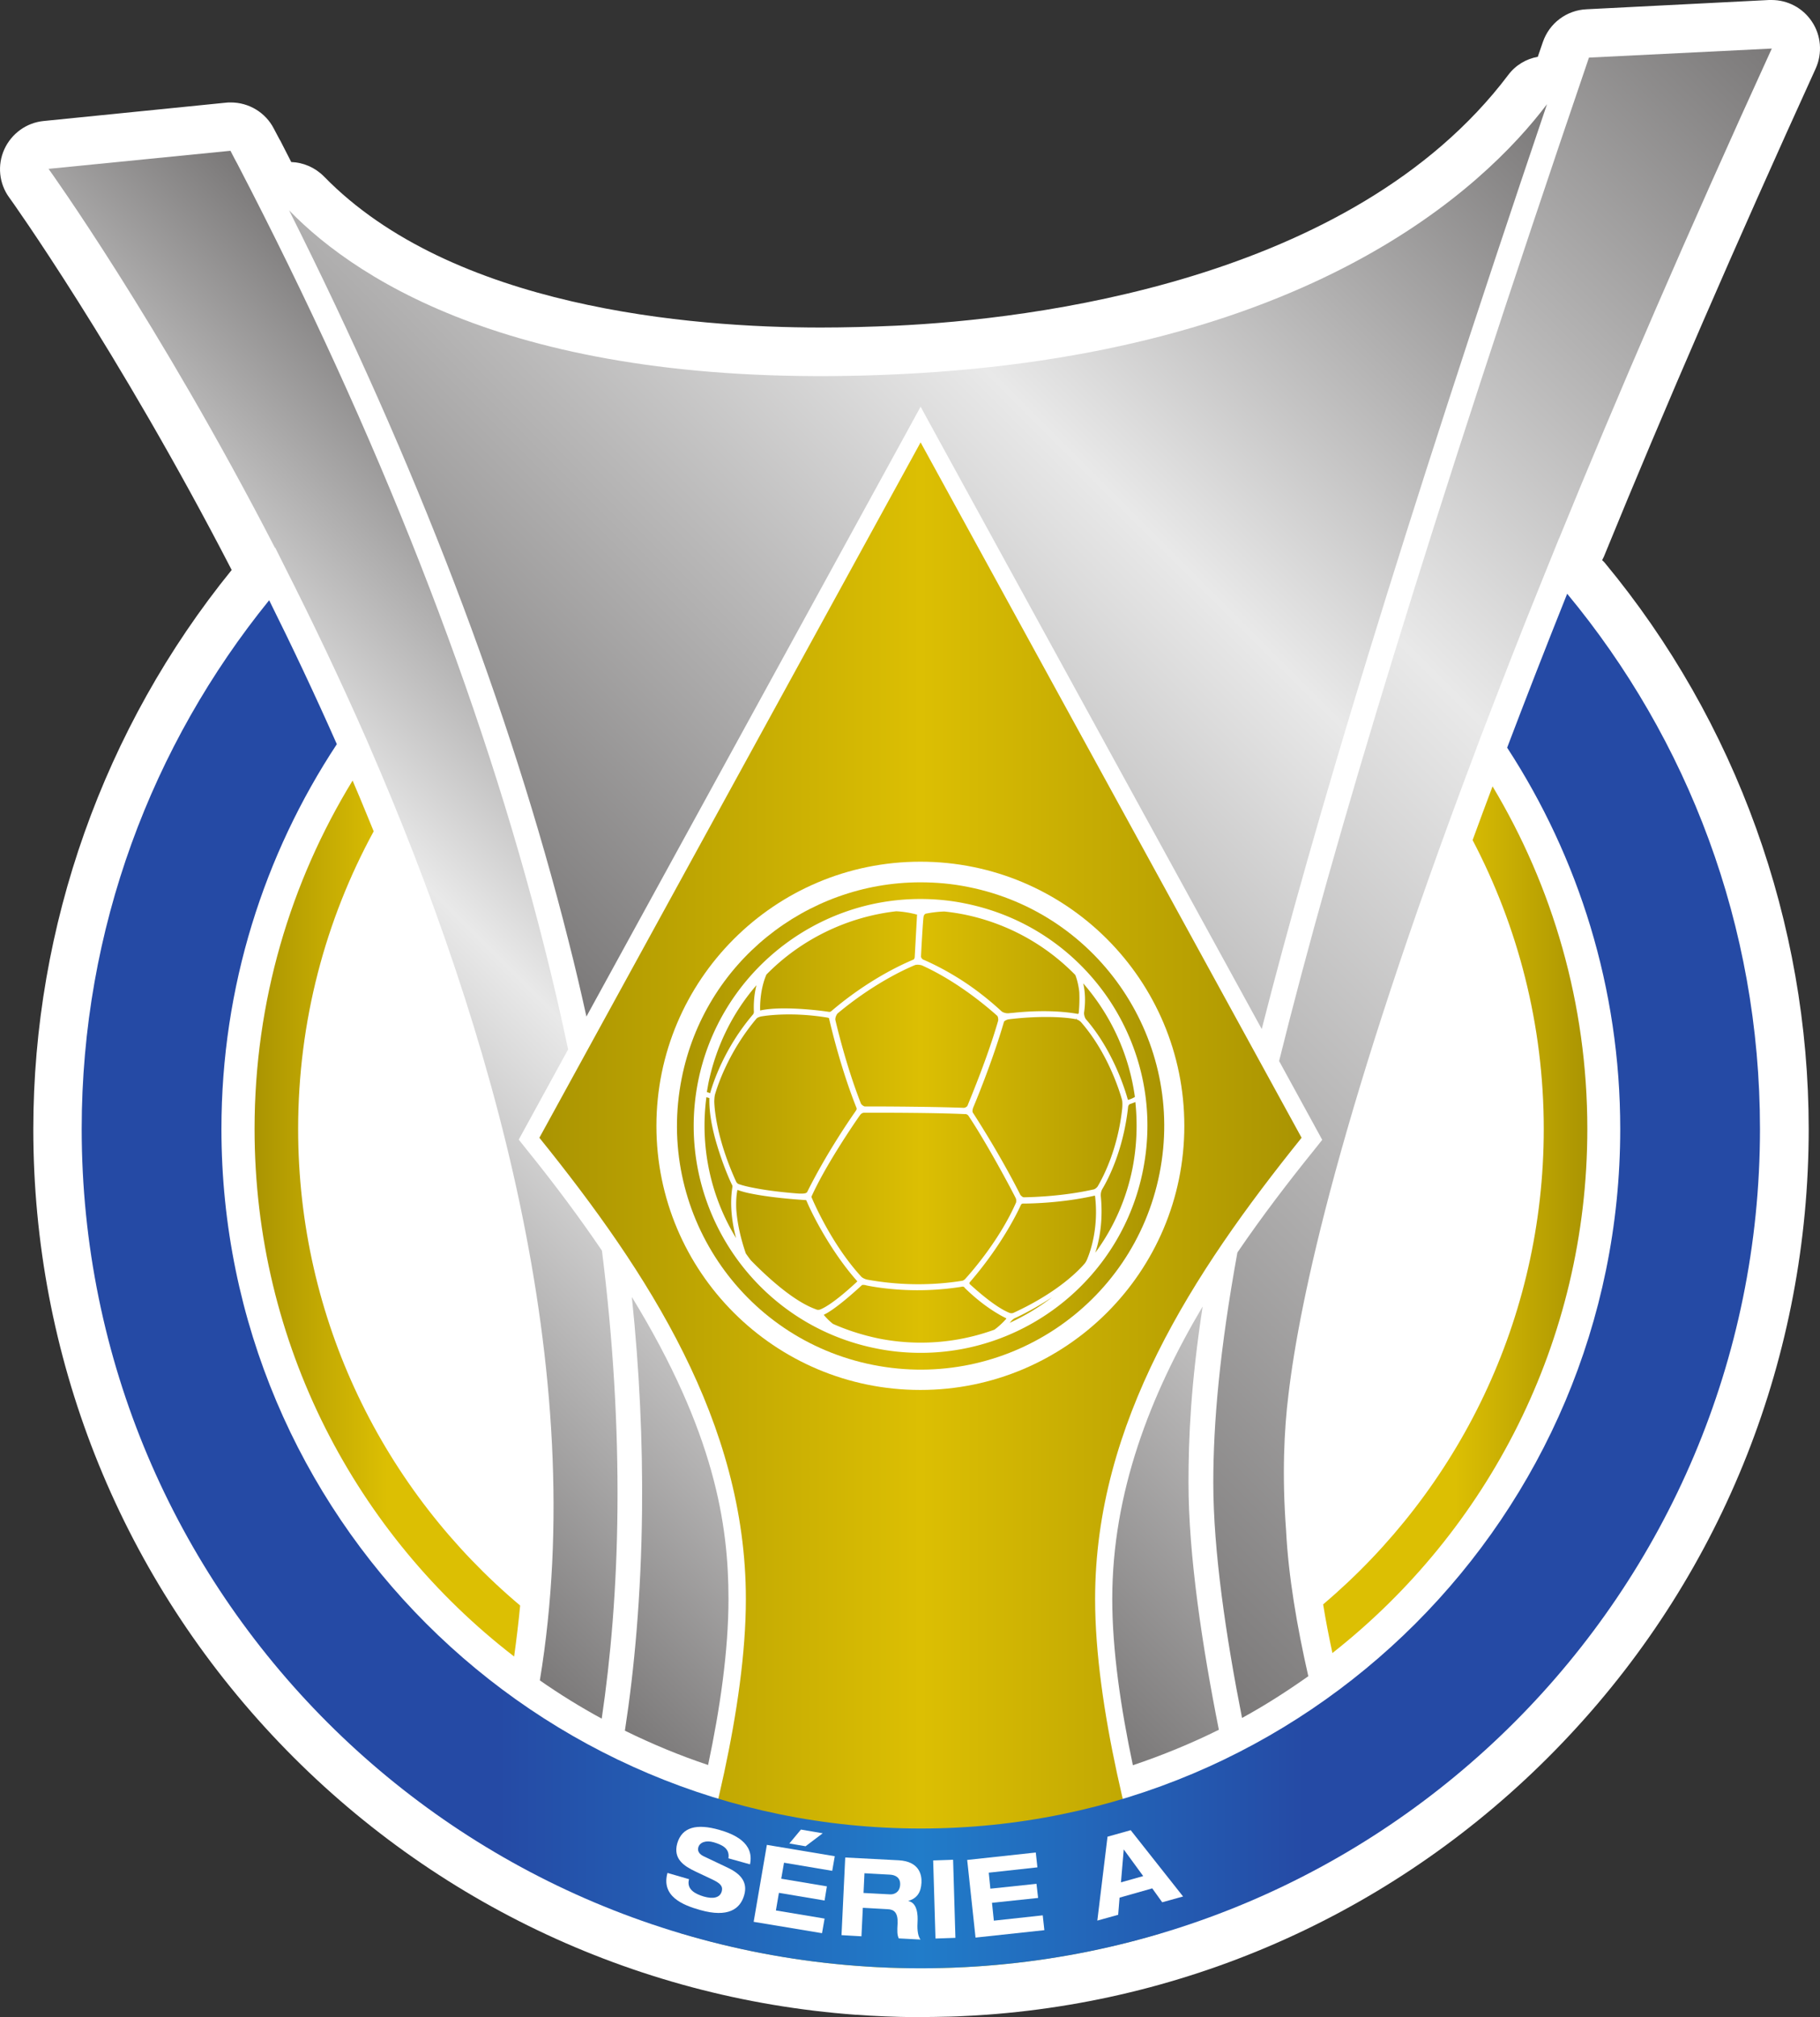 <svg xmlns="http://www.w3.org/2000/svg" version="1.1" id="svg2" x="0" y="0" viewBox="30.75 0.05 785.35 870.2" style="enable-background:new 0 0 844.9 1000" xml:space="preserve"><rect x="30.75" y="0.05" width="785.35" height="870.2" fill="#333333" stroke="none"/><style>.st0{fill:#fff}.st1{fill:#254aa5}.st2{fill:none;stroke:#fff;stroke-width:2.835;stroke-linejoin:bevel;stroke-miterlimit:10}</style><g id="g20" transform="translate(366.822 390.45)"><path id="path22" class="st0" d="M356-150.2c26.3-64.4 57.1-135.3 91.4-210.6 3-6.6 2.4-14.4-1.7-20.4-3.9-5.8-10.4-9.2-17.3-9.2h-1.1l-78.8 4c-8.6.4-16 6-18.8 14.1-.7 2.1-1.5 4.3-2.2 6.4-5 .9-9.6 3.6-12.8 7.9-67.6 89.5-207.1 105.4-264 108.1-11.1.5-22.1.8-32.6.8-56.4 0-159.2-8.5-214.4-65.2-3.9-3.9-8.9-6-14.1-6.2-1.5-3-3-5.9-4.5-8.8-.1-.2-.2-.5-.4-.7-.2-.3-.9-1.7-2.6-4.9-3.6-7-10.8-11.3-18.6-11.3-.7 0-1.4 0-2.1.1l-78.6 7.9c-7.4.7-13.9 5.4-17 12.2-3.1 6.8-2.3 14.8 2.1 20.8.5.6 46.9 65.6 96 160.7-55.2 68-85.6 153.6-85.6 241.3 0 97.4 36.6 190.2 103 261.3 66.1 70.8 155.5 113.6 251.8 120.7h.2c3.8.3 7.8.5 12.3.7.9 0 1.9.1 2.9.1 4.9.2 9 .2 12.8.2 3.9 0 7.9-.1 12.8-.2 1 0 1.9-.1 2.9-.1 4.5-.2 8.5-.4 12.3-.7h.2c96.3-7 185.7-49.9 251.8-120.7 66.5-71.1 103.1-164 103.1-261.4 0-89-31.2-175.8-88-244.3-.4-.4-.7-.8-1.1-1.1v-.1c.2-.5.5-.9.7-1.4"></path></g><g id="g108" transform="translate(240.482 204.559)"><path id="path110" class="st0" d="M100.6 597.2c.7-4.4-3-5.9-6.3-6.9-3.4-1-6.1 0-6.7 2.2-.5 1.7.6 3.1 2.7 4l9.9 4.7c5.3 2.5 8.9 6 7.2 11.9-1.7 6-7 9.8-19 6.4-7.5-2.1-16.9-5.9-14.1-16l9.3 2.7c-1.2 4.5 2.8 6.4 6.4 7.5 3.9 1.1 6.9.6 7.7-2.2.7-2.5-1-3.7-4.1-5.2l-7.2-3.4c-5.1-2.4-9.7-5.5-7.9-12.1 2.1-7.2 8.5-8.6 18.1-5.9 6.3 1.8 15.3 5.6 13.3 14.9l-9.3-2.6z"></path></g><g id="g112" transform="translate(240.482 204.559)"><path id="path114" class="st2" d="M100.6 597.2c.7-4.4-3-5.9-6.3-6.9-3.4-1-6.1 0-6.7 2.2-.5 1.7.6 3.1 2.7 4l9.9 4.7c5.3 2.5 8.9 6 7.2 11.9-1.7 6-7 9.8-19 6.4-7.5-2.1-16.9-5.9-14.1-16l9.3 2.7c-1.2 4.5 2.8 6.4 6.4 7.5 3.9 1.1 6.9.6 7.7-2.2.7-2.5-1-3.7-4.1-5.2l-7.2-3.4c-5.1-2.4-9.7-5.5-7.9-12.1 2.1-7.2 8.5-8.6 18.1-5.9 6.3 1.8 15.3 5.6 13.3 14.9l-9.3-2.6z"></path></g><g id="g116" transform="translate(250.875 208.654)"><path id="path118" class="st0" d="m121.6 580.8 9.4 1.6-7.4 5.6-7-1.2 5-6zm-14.7 6.5 29.3 4.9-1.1 6.3-20.8-3.5-1.1 6.9 19.7 3.3-1 6.1-19.7-3.3-1.3 7.6 21 3.5-1.1 6.3-29.5-4.9 5.6-33.2z"></path></g><g id="g120" transform="translate(250.875 208.654)"><path id="path122" class="st2" d="m121.6 580.8 9.4 1.6-7.4 5.6-7-1.2 5-6zm-14.7 6.5 29.3 4.9-1.1 6.3-20.8-3.5-1.1 6.9 19.7 3.3-1 6.1-19.7-3.3-1.3 7.6 21 3.5-1.1 6.3-29.5-4.9 5.6-33.2z"></path></g><g id="g124" transform="translate(259.778 199.607)"><path id="path126" class="st0" d="m139.6 617.1 11.4.6c1.9.1 4.2-.9 4.4-4.1.2-3.3-2.3-4.3-4.4-4.4l-11-.6-.4 8.5zm-7.8-15.3 23.1 1.2c8.8.5 10 6.2 9.8 9.7-.2 4.1-1.9 6.7-5.6 7.8v.1c3.8.8 4.1 5.9 3.9 9.2-.1 1.6-.2 5.6 1.3 7.4l-9.4-.5c-.7-1.6-.7-3-.5-6.5.2-4.7-1.6-6-4.3-6.1l-10.7-.6-.6 12.3-8.6-.5 1.6-33.5z"></path></g><g id="g128" transform="translate(259.778 199.607)"><path id="path130" class="st2" d="m139.6 617.1 11.4.6c1.9.1 4.2-.9 4.4-4.1.2-3.3-2.3-4.3-4.4-4.4l-11-.6-.4 8.5zm-7.8-15.3 23.1 1.2c8.8.5 10 6.2 9.8 9.7-.2 4.1-1.9 6.7-5.6 7.8v.1c3.8.8 4.1 5.9 3.9 9.2-.1 1.6-.2 5.6 1.3 7.4l-9.4-.5c-.7-1.6-.7-3-.5-6.5.2-4.7-1.6-6-4.3-6.1l-10.7-.6-.6 12.3-8.6-.5 1.6-33.5z"></path></g><g id="g132" transform="translate(269.725 204.27)"><path id="path134" class="st0" d="m159.7 598.4 8.6-.3 1 33.7-8.6.3-1-33.7z"></path></g><g id="g136" transform="translate(269.725 204.27)"><path id="path138" class="st2" d="m159.7 598.4 8.6-.3 1 33.7-8.6.3-1-33.7z"></path></g><g id="g140" transform="translate(274.61 204.356)"><path id="path142" class="st0" d="m169.6 598.1 29.6-3.2.7 6.4-21 2.3.7 6.9 19.9-2.1.7 6.1-19.9 2.1.8 7.7 21.1-2.3.7 6.4-29.7 3.2-3.6-33.5z"></path></g><g id="g144" transform="translate(274.61 204.356)"><path id="path146" class="st2" d="m169.6 598.1 29.6-3.2.7 6.4-21 2.3.7 6.9 19.9-2.1.7 6.1-19.9 2.1.8 7.7 21.1-2.3.7 6.4-29.7 3.2-3.6-33.5z"></path></g><g id="g148" transform="translate(296.96 205.828)"><path id="path150" class="st0" d="m214.8 592.1-1.2 14.2 9.6-2.7-8.4-11.5zm12.3 16.8-14.1 4-.6 7.4-9 2.5 4.3-36.2 10-2.8 22.6 28.6-9 2.5-4.2-6z"></path></g><g id="g152" transform="translate(296.96 205.828)"><path id="path154" class="st2" d="m214.8 592.1-1.2 14.2 9.6-2.7-8.4-11.5zm12.3 16.8-14.1 4-.6 7.4-9 2.5 4.3-36.2 10-2.8 22.6 28.6-9 2.5-4.2-6z"></path></g><g id="g156"><g id="g158"><g id="g164"><g id="g166"><linearGradient id="path176_1_" gradientUnits="userSpaceOnUse" x1="167.59" y1="803.478" x2="169.855" y2="803.478" gradientTransform="matrix(145.161 0 0 -145.161 -24064.035 117154.11)"><stop offset="0" style="stop-color:#aa9402"></stop><stop offset=".5" style="stop-color:#dcbf03"></stop><stop offset="1" style="stop-color:#aa9402"></stop></linearGradient><path id="path176" d="M263.5 490.9c47.1 58.4 89.1 123 89.1 199 0 46.5-15.7 105.5-28 144.2 32.8 9.8 67.5 15.1 103.5 15.1 35.9 0 70.5-5.3 103.2-15-12.2-38.7-28-97.7-28-144.3 0-76 42.1-140.6 89.1-199L428 190.9l-164.5 300zm50.5-5.1c0-62.9 51-114 113.9-114 62.9 0 113.9 51 113.9 114 0 62.9-51 113.9-113.9 113.9-62.9 0-113.9-51-113.9-113.9" style="fill:url(#path176_1_)"></path></g></g></g></g><g id="g178"><g id="g180"><g id="g186"><g id="g188"><linearGradient id="path198_1_" gradientUnits="userSpaceOnUse" x1="168.79" y1="803.877" x2="171.055" y2="803.877" gradientTransform="scale(252.159 -252.159) rotate(45 1057.12 198.555)"><stop offset="0" style="stop-color:#7b7979"></stop><stop offset=".561" style="stop-color:#e9e9e9"></stop><stop offset="1" style="stop-color:#7b7979"></stop></linearGradient><path id="path198" d="M418.5 161.5c-159.7 7.6-232.6-39.4-263-70.7 54.7 108.9 95.3 214.9 120.6 315.3 2.8 10.9 5.3 21.7 7.7 32.5l137.7-251.2 6.5-11.9 6.5 11.9L575.2 444c22.2-87.1 59.8-212 123.1-399-27.1 35.8-103 108.1-279.8 116.5" style="fill:url(#path198_1_)"></path></g></g></g></g><g id="g200"><g id="g202"><g id="g208"><g id="g210"><linearGradient id="path218_1_" gradientUnits="userSpaceOnUse" x1="167.998" y1="803.307" x2="170.263" y2="803.307" gradientTransform="scale(71.156 -71.156) rotate(45 1069.37 201.962)"><stop offset="0" style="stop-color:#7b7979"></stop><stop offset="1" style="stop-color:#c4c3c3"></stop></linearGradient><path id="path218" d="M510.7 689.9c0 22.1 3.7 47.2 8.9 71.7 12.8-4.3 25.2-9.4 37.1-15.3-7.2-36.2-13.1-75.3-13.1-106.6 0-19.6 1-42.6 6.1-76-22.6 38.1-39 80.2-39 126.2" style="fill:url(#path218_1_)"></path></g></g></g></g><g id="g220"><g id="g222"><g id="g228"><g id="g230"><linearGradient id="path238_1_" gradientUnits="userSpaceOnUse" x1="166.456" y1="804.914" x2="168.722" y2="804.914" gradientTransform="scale(59.33 -59.33) rotate(45 1071.611 200.95)"><stop offset="0" style="stop-color:#7b7979"></stop><stop offset="1" style="stop-color:#c4c3c3"></stop></linearGradient><path id="path238" d="M307.8 651.8c-.4 36.7-3.3 68.3-7.4 94.9 11.6 5.7 23.6 10.7 35.9 14.8 5.2-24.5 8.8-49.5 8.8-71.6 0-32-5.9-71.8-41.7-130.3 3.3 31.6 4.7 62.4 4.4 92.2" style="fill:url(#path238_1_)"></path></g></g></g></g><g id="g240"><g id="g242"><g id="g248"><g id="g250"><linearGradient id="path260_1_" gradientUnits="userSpaceOnUse" x1="168.781" y1="803.194" x2="171.047" y2="803.194" gradientTransform="scale(296.116 -296.116) rotate(45 1057.109 198.586)"><stop offset="0" style="stop-color:#7b7979"></stop><stop offset=".561" style="stop-color:#e9e9e9"></stop><stop offset="1" style="stop-color:#7b7979"></stop></linearGradient><path id="path260" d="M716.4 24.9C647 228.4 606.1 363.4 582.7 457.8l16.2 29.6 2.4 4.4-3.1 3.9c-11.4 14.1-22.8 29-33.5 44.7-7.7 42.4-10.4 73.5-10.4 99.4 0 29.3 5.5 66.5 12.4 101.4 9.9-5.4 19.4-11.5 28.6-18-4.9-21.5-8.6-43.2-9.6-63-1.8-24-.8-43.6 1-58.2 4.8-41.1 22.4-123.6 80.7-277.9l2.2-5.9c8.2-21.4 16.9-43.9 26.1-66.6l7.8-19.3v.1c25-61.3 55.2-131.3 91.8-211.4l-78.9 3.9z" style="fill:url(#path260_1_)"></path></g></g></g></g><g id="g262"><g id="g264"><g id="g270"><g id="g272"><linearGradient id="path282_1_" gradientUnits="userSpaceOnUse" x1="167.988" y1="804.559" x2="170.254" y2="804.559" gradientTransform="scale(164.34 -164.34) rotate(45 1059.18 198.348)"><stop offset="0" style="stop-color:#7b7979"></stop><stop offset=".561" style="stop-color:#e9e9e9"></stop><stop offset="1" style="stop-color:#7b7979"></stop></linearGradient><path id="path282" d="M51.7 72.9s47.2 65.6 97.7 163.5l.1-.1 4.4 8.8c11.7 23.1 23.5 47.8 34.9 73.7l1.5 3.5C243 443.6 285.7 591.7 263.7 725c8.6 6 17.5 11.5 26.7 16.5 3.8-25.7 6.5-55.9 6.8-90.7.3-35.8-1.9-72.9-6.7-111.2-9.3-13.7-20.1-28.3-32.8-44l-3.1-3.9 2.4-4.4 18.9-34.5c-3.1-14.8-6.6-29.8-10.4-44.8-27.1-107-71.6-220.5-132.3-337.2-.5-.9-1.7-3.1-3-5.7l-78.5 7.8z" style="fill:url(#path282_1_)"></path></g></g></g></g><g id="g284"><g id="g286"><g id="g292"><g id="g294"><linearGradient id="path304_1_" gradientUnits="userSpaceOnUse" x1="167.202" y1="804.041" x2="169.467" y2="804.041" gradientTransform="matrix(92.82 0 0 -92.82 -15196.878 75117.117)"><stop offset="0" style="stop-color:#aa9402"></stop><stop offset=".5" style="stop-color:#dcbf03"></stop><stop offset="1" style="stop-color:#aa9402"></stop></linearGradient><path id="path304" d="M324.9 465.3c-11.3 56.9 25.6 112.3 82.6 123.6 56.9 11.3 112.3-25.6 123.6-82.6 11.3-56.9-25.7-112.3-82.6-123.6-6.9-1.4-13.8-2-20.6-2-49.2 0-93.1 34.6-103 84.6" style="fill:url(#path304_1_)"></path></g></g></g></g><g id="g308"><g id="g314" transform="translate(294.969 299.09)"><path id="path316" class="st0" d="M210.8 217.1c-.1-1.1.1-2.2.6-3.1 2.7-4.5 9.2-17.1 11.2-35.7 0-.2.4-.9.7-1 .9-.3 1.7-.6 2.4-.9 1 9.5.6 19.1-1.2 28.4-2.6 13.2-8.1 25.8-16.1 36.6 3.4-10.2 2.8-20.2 2.4-24.3m-37.6 50.2c-.4.2-1 .3-1.7.1-5.9-2.3-13.9-9.4-17.2-12.4-.3-.2-.2-.7-.1-.8 13.2-15.2 20.3-29.4 22.1-33.4.2-.4.5-.6.9-.6 3.8 0 17.2-.3 30.9-3.4h.1l.1.1c1.6 13.3-1.8 23.5-3.4 27.3-.3.8-.9 1.7-1.1 1.9-2.3 2.7-11.3 12.3-30.6 21.2m-1.1 3.6c.5-.5 1.1-1.1 1.9-1.4.5-.2 7.8-3.6 15.8-8.9-5.7 4.4-11.9 8.1-18.4 11.1.3-.3.5-.5.7-.8m-64.4-15.5c.1-.1.5-.2 1.6 0l.3.1c3.3.7 8.6 1.5 15.4 1.9 8.8.5 17.5 0 25.7-1.3.3-.1.6-.1.8 0 .2 0 .3.1.4.2l.1.2c8.1 8 15.3 11.9 18 13.2v.2c-1.5 1.7-3.2 3.3-5.1 4.7a93.004 93.004 0 0 1-50 3.8c-6.7-1.4-13.4-3.5-19.7-6.3-1.5-1.2-2.7-2.4-3.8-3.7-.1-.1-.1-.2-.2-.2 5-2.3 13.9-10.4 16.5-12.8M54 214.3c1.6.6 3.7 1.2 6.4 1.7 8.5 1.7 19.7 2.5 23.1 2.7.1 0 .2.1.3.3 2.8 6.7 11.1 22.6 21.9 34.7 0 0 0 .1-.2.3-9.8 9.1-14.5 11.5-16.1 12-.1 0-.5.1-1 0-.1 0-.2 0-.3-.1-10.7-3.7-23.3-16.1-28.3-21.2-.8-1-1.5-2-2.2-3-2.4-7-3.7-13.4-4.1-18.9-.2-4.4.2-7.2.5-8.5m-7.8-16.1c2.3 7.1 4.8 12.7 5.6 14.2 0 .1.1.6 0 .8-1.3 8.1.1 16.2 1.6 21.9-11.1-18.2-15.6-39.6-12.8-60.8.5.2 1 .3 1.3.4-.2 6.6 1.3 14.4 4.3 23.5m14.9-60.6c0 .2-.2.8-.3.9C48.4 153 43.5 168 42.2 172.6c-.5-.2-.9-.4-1.4-.5.2-1.2.4-2.3.6-3.5 3.2-15.8 10.3-30.5 20.8-42.6-.9 3.6-1.3 7.5-1.1 11.6m70.4-42.1-1 18.2c0 .3-.1 1.1-.7 1.3-11.8 5-24.3 12.8-35.2 22.1-.4.3-.5.4-.9.4h-.2c-3.2-.5-11.4-1.5-19.3-1.5-4.2 0-7.7.3-10.4.9-.1-2.2 0-9.3 2.7-15.5 15-15.3 35-24.9 56-27.3 2.1.1 4.3.4 6.3.8.8.2 1.6.3 2.4.6.2-.1.3 0 .3 0m69.8 42.1c0 .5-.2.7-.3.8-4.5-.8-9.5-1.2-14.8-1.2-5.6 0-10.3.4-13.1.7-.9.1-1.6.1-2 .2h-.3c-.4 0-.8 0-1.1-.1-1.1-.2-1.7-.7-1.8-.8-6.3-5.8-13.1-11-20.3-15.3-5.8-3.5-10.4-5.6-12.4-6.5-.5-.2-.8-.4-1-.4-.9-.5-1-1.3-1-1.3 0-.8.8-15.4 1.1-17.2.2-1.2 1-1.4 1.1-1.4 1.6-.3 4.4-.8 7.9-.9 2.9.3 5.5.7 8.1 1.2 18.5 3.7 35.2 12.7 48.4 26.2.8 2.1 1.4 4.6 1.7 7.3.2 4-.1 7.6-.2 8.7m21.5 37.8h-.2c-.1 0-.1.2-.2-.2-1.3-4.7-6.5-21.2-18-34.5-.4-.4-1-2-.8-3.1.6-4.3.5-8.5-.4-12.4 12.1 13.9 19.8 30.8 22.3 49-.8.5-1.7.9-2.7 1.2M76.3 138.6c5.6 0 11.3.5 16.7 1.4l.2.1c.1 0 .2 0 .3.1.8 3.5 5.1 21.8 11.9 38.8.1.6 0 .7-.6 1.6-3.7 5.3-13.1 19.3-20.7 34.6-.2.3-.6.7-2.3.7h-1.2c-5.4-.4-13.3-1.2-19.7-2.5-2.7-.5-5-1.1-6.6-1.7-.2-.1-.6-.5-.8-.8-8.4-18.4-9.4-31.2-9.5-34.7 0-.6.1-2.3.3-3 1.2-4.2 6.1-18.8 18-32.9.1-.1.9-.7 2.4-.9 1.2-.2 5.4-.8 11.6-.8m133.2 74.1c-.5.8-1.5 1.4-1.8 1.4-13 2.9-25.3 3.3-30.2 3.4-.6-.1-1.2-.8-1.4-1-8-15.9-17.7-31.2-20.5-35.5-.3-.4-.2-1.4.2-2.4.1-.2 8-18.9 13.2-36.8.1-.4 1.3-1 2.1-1.1 5.8-.7 11.2-1 16.1-1 6.8 0 11.1.6 13 1l.1-.6.1.7c.7.1 1.7.9 2 1.3 11.1 12.8 16.2 28.6 17.5 33.2.3.9.2 3.2.1 4.1-1.9 17.3-8 29-10.5 33.3M107 181.9c.4-.5 1-.9 1.7-.9h3.1c6.2 0 27.3 0 40.3.6h.5c.4.1.7.3 1 .6 7.7 11.5 17.9 30.5 20.5 35.7.3.6.2 1.7.1 1.9-6.9 15.7-18.6 29.3-22 33-.4.4-1 .7-1.2.7-6.2 1-12.5 1.5-19 1.5-10.2 0-18.2-1.3-22.1-2l-.3-.1c-.9-.2-2-.9-2.2-1.2-12.6-13.7-20.5-32-21.5-34.4 6.1-13.6 18.6-31.9 21.1-35.4m26.5-64.5c15.8 7.1 28.9 18.5 32.6 21.8.4.4.5 1.7.4 2.1-4.4 15.3-11.3 31.9-13.2 36.6-.2.6-1.2 1-1.6 1-13-.5-33.9-.6-40-.6H108.9c-.8-.2-1.5-1-1.6-1.2-5.7-14.5-9.6-30-11-35.9-.3-1.2.6-2.8 1-3.1 14.9-12.4 28.1-18.6 33.1-20.7.6-.3 1.7-.3 2.6-.1.2 0 .4.1.5.1m80.9 14.9c-14.6-21.7-36.7-36.5-62.3-41.6-6.3-1.3-12.8-1.9-19.2-1.9-46.5 0-86.8 33.2-95.9 78.8-10.5 53 24 104.6 76.9 115.1 6.3 1.3 12.8 1.9 19.2 1.9 46.5 0 86.9-33.2 95.9-78.8 5.1-25.6-.1-51.7-14.6-73.5"></path></g></g><g id="g318"><g id="g320"><g id="g326"><g id="g328"><linearGradient id="path342_1_" gradientUnits="userSpaceOnUse" x1="167.966" y1="803.076" x2="170.231" y2="803.076" gradientTransform="matrix(319.68 0 0 -319.68 -53629.23 257279.781)"><stop offset="0" style="stop-color:#254aa5"></stop><stop offset=".25" style="stop-color:#254aa5"></stop><stop offset=".5" style="stop-color:#217cc9"></stop><stop offset=".728" style="stop-color:#254aa5"></stop><stop offset="1" style="stop-color:#254aa5"></stop></linearGradient><path id="path342" d="M681.1 322.6c30.8 47.3 48.8 103.8 48.8 164.5 0 166.7-135.1 301.8-301.8 301.8-166.7 0-301.8-135.1-301.8-301.8 0-61.3 18.4-118.4 49.8-166-9.6-21.7-19.4-42.4-29.2-62.1C96.4 321.3 66 400.6 66 487.1c0 200 162.1 362.1 362.1 362.1 200 0 362.1-162.1 362.1-362.1 0-87.8-31.2-168.2-83.2-230.9-9.4 23.5-18 45.6-25.9 66.4" style="fill:url(#path342_1_)"></path></g></g></g></g><g id="g344"><g id="g346"><g id="g352"><g id="g354"><linearGradient id="path364_1_" gradientUnits="userSpaceOnUse" x1="163.76" y1="804.598" x2="166.026" y2="804.598" gradientTransform="matrix(50.564 0 0 -50.564 -8139.816 41209.793)"><stop offset="0" style="stop-color:#aa9402"></stop><stop offset=".5" style="stop-color:#dcbf03"></stop><stop offset="1" style="stop-color:#dcbf03"></stop></linearGradient><path id="path364" d="M140.6 487.1c0 92.7 43.9 175.1 112 227.6 1-7.2 1.9-14.6 2.6-22-58.6-49.3-95.8-123.1-95.8-205.6 0-46.5 11.8-90.2 32.6-128.4-1.1-2.6-2.1-5.2-3.2-7.8-1.9-4.7-3.9-9.4-5.9-14.1-26.8 43.8-42.3 95.2-42.3 150.3" style="fill:url(#path364_1_)"></path></g></g></g></g><g id="g366"><g id="g368"><g id="g374"><g id="g376"><linearGradient id="path386_1_" gradientUnits="userSpaceOnUse" x1="168.854" y1="804.602" x2="171.12" y2="804.602" gradientTransform="matrix(50.297 0 0 -50.297 -7891.121 40995.254)"><stop offset="0" style="stop-color:#dcbf03"></stop><stop offset=".5" style="stop-color:#dcbf03"></stop><stop offset="1" style="stop-color:#aa9402"></stop></linearGradient><path id="path386" d="M666.3 362.2c0 .1-.1.2-.1.3 19.5 37.2 30.7 79.6 30.7 124.6 0 82.2-37 155.8-95.2 205.1 1.1 6.9 2.5 14 4 21 66.9-52.6 110-134.3 110-226.1 0-54.1-15-104.6-40.9-147.8-2.9 7.8-5.8 15.4-8.5 22.9" style="fill:url(#path386_1_)"></path></g></g></g></g><g id="g390"><g id="g396" transform="translate(241.777 204.559)"><path id="path398" class="st0" d="M103.3 597.2c.7-4.4-3-5.9-6.3-6.9-3.4-1-6.1 0-6.7 2.2-.5 1.7.6 3.1 2.7 4l9.9 4.7c5.3 2.5 8.9 6 7.2 11.9-1.7 6-7 9.8-19 6.4-7.5-2.1-16.9-5.9-14.1-16l9.3 2.7c-1.2 4.5 2.8 6.4 6.4 7.5 3.9 1.1 6.9.6 7.7-2.2.7-2.5-1-3.7-4.1-5.2l-7.2-3.4c-5.1-2.4-9.7-5.5-7.9-12.1 2.1-7.2 8.5-8.6 18.1-5.9 6.3 1.8 15.3 5.6 13.3 14.9l-9.3-2.6z"></path></g><g id="g400" transform="translate(252.162 208.66)"><path id="path402" class="st0" d="m124.2 580.7 9.4 1.6-7.4 5.6-7-1.2 5-6zm-14.7 6.6 29.3 4.9-1.1 6.3-20.8-3.5-1.2 6.9 19.7 3.3-1 6.1-19.7-3.3-1.3 7.6 21 3.5-1.1 6.3-29.5-4.9 5.7-33.2z"></path></g><g id="g404" transform="translate(261.074 199.607)"><path id="path406" class="st0" d="m142.3 617.1 11.4.6c1.9.1 4.2-.9 4.4-4.1.2-3.3-2.3-4.3-4.4-4.4l-11-.6-.4 8.5zm-7.9-15.3 23.1 1.2c8.8.5 10 6.2 9.8 9.7-.2 4.1-1.9 6.7-5.6 7.8v.1c3.8.8 4.1 5.9 3.9 9.2-.1 1.6-.2 5.6 1.3 7.4l-9.4-.5c-.7-1.6-.7-3-.5-6.5.2-4.7-1.6-6-4.3-6.1l-10.7-.6-.6 12.3-8.6-.5 1.6-33.5z"></path></g><g id="g408" transform="translate(271.022 204.269)"><path id="path410" class="st0" d="m162.4 598.4 8.6-.3 1 33.7-8.6.3-1-33.7z"></path></g><g id="g412" transform="translate(275.904 204.356)"><path id="path414" class="st0" d="m172.2 598.1 29.6-3.2.7 6.4-21 2.3.7 6.9 19.9-2.1.7 6.1-19.9 2.1.8 7.7 21.1-2.3.7 6.4-29.7 3.2-3.6-33.5z"></path></g><g id="g416" transform="translate(298.256 205.827)"><path id="path418" class="st0" d="m217.4 592.1-1.2 14.2 9.6-2.7-8.4-11.5zm12.3 16.8-14.1 4-.6 7.4-9 2.5 4.4-36.2 10-2.8 22.6 28.6-9 2.5-4.3-6z"></path></g></g></svg>